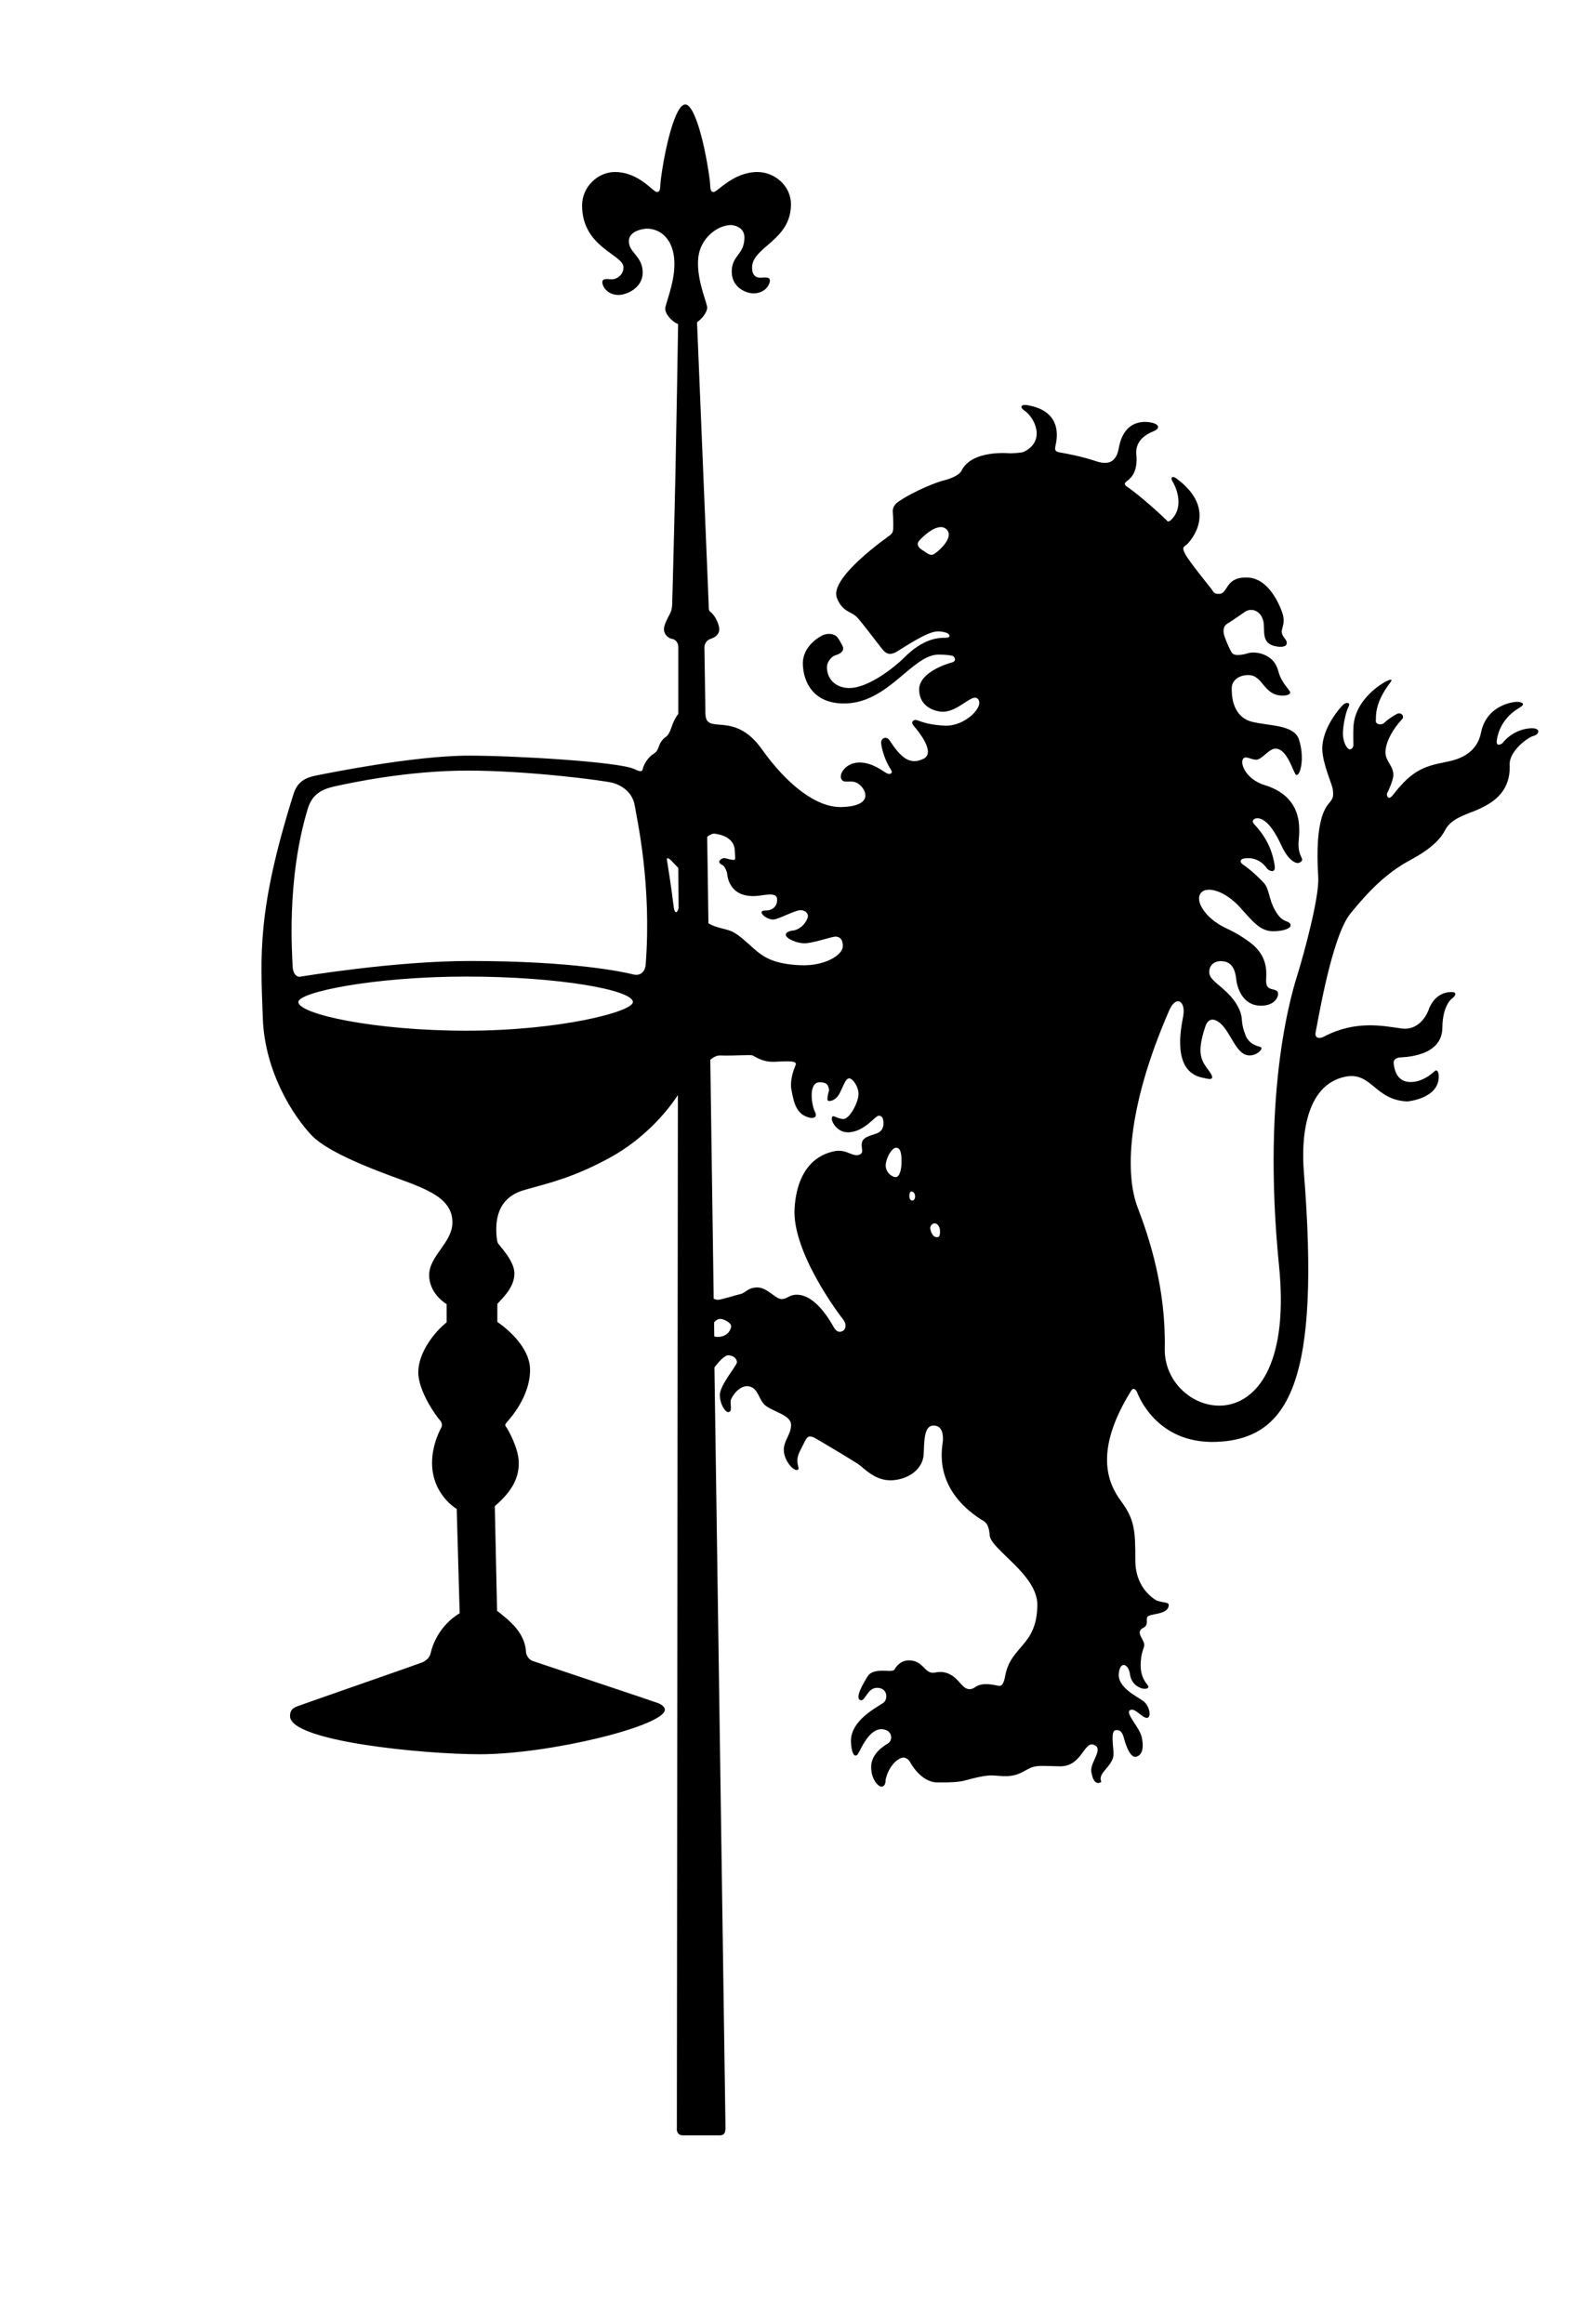 <?xml version="1.0" encoding="utf-8"?>
<!-- Generator: Adobe Illustrator 15.0.2, SVG Export Plug-In . SVG Version: 6.00 Build 0)  -->
<!DOCTYPE svg PUBLIC "-//W3C//DTD SVG 1.1//EN" "http://www.w3.org/Graphics/SVG/1.1/DTD/svg11.dtd">
<svg version="1.1" id="Livello_1" xmlns="http://www.w3.org/2000/svg" xmlns:xlink="http://www.w3.org/1999/xlink" x="0px" y="0px"
	 width="28px" height="41.001px" viewBox="0 0 28 41.001" enable-background="new 0 0 28 41.001" xml:space="preserve">
<path d="M13.442,13.219c0.442,0.622,0.958,1.028,1.399,1.02c0.659-0.015,0.397-0.392,0.253-0.437
	c-0.122-0.038-0.214,0.028-0.253-0.064c-0.038-0.092,0.087-0.281,0.318-0.285c0.231-0.003,0.423,0.157,0.484,0.189
	c0.06,0.032,0.118,0.002,0.077-0.061c-0.112-0.17-0.164-0.372-0.173-0.465c-0.011-0.093,0.092-0.138,0.147-0.055
	c0.193,0.296,0.353,0.448,0.6,0.326c0.228-0.111-0.116-0.513-0.161-0.566c-0.009-0.011-0.074-0.077-0.01-0.112
	c0.064-0.035,0.118,0.071,0.542,0.094c0.368,0.019,0.724-0.354,0.58-0.479c-0.099-0.086-0.336,0.231-0.608,0.234
	c-0.074,0.001-0.409-0.044-0.42-0.382c-0.01-0.313,0.497-0.467,0.58-0.489c0.092-0.025,0.039-0.103,0.016-0.113
	c-0.022-0.009-0.109-0.025-0.252-0.025c-0.465,0-0.878,0.843-1.641,0.862c-0.574,0.015-0.747-0.385-0.755-0.692
	c-0.009-0.321,0.3-0.493,0.37-0.519c0.071-0.026,0.173-0.022,0.228,0.031c0.029,0.03,0.086,0.129,0.105,0.173
	c0.035,0.08-0.041,0.133-0.131,0.158c-0.053,0.015-0.152,0.105-0.147,0.225c0.01,0.221,0.179,0.347,0.381,0.352
	c0.353,0.009,0.835-0.389,0.974-0.529c0.352-0.355,0.618-0.358,0.743-0.358c0.093,0,0.067-0.058,0.032-0.077
	c-0.035-0.02-0.112-0.038-0.186-0.034c-0.186,0.007-0.574,0.275-0.708,0.354c-0.134,0.08-0.196,0.026-0.237-0.016
	c-0.041-0.041-0.34-0.445-0.459-0.579c-0.104-0.118-0.265-0.091-0.365-0.353c-0.134-0.357,0.891-1.067,0.936-1.103
	s0.054-0.062,0.058-0.116s0-0.198-0.006-0.269c-0.004-0.041-0.015-0.13,0.096-0.206c0.289-0.198,0.687-0.349,0.792-0.374
	c0.106-0.026,0.278-0.084,0.324-0.176c0.186-0.375,0.853-0.305,0.853-0.305s0.201-0.004,0.25-0.028
	c0.39-0.196,0.185-0.606,0.006-0.726C18,7.198,17.994,7.127,18.129,7.149c0.673,0.115,0.5,0.67,0.49,0.731
	c-0.009,0.061-0.003,0.09,0.09,0.104c0.093,0.017,0.346,0.06,0.619,0.15c0.271,0.094,0.375-0.024,0.412-0.232
	c0.097-0.529,0.494-0.472,0.61-0.437c0.115,0.036,0.105,0.103,0,0.145c-0.172,0.067-0.324,0.196-0.301,0.414
	c0.032,0.316-0.116,0.428-0.161,0.46c-0.044,0.032-0.064,0.061-0.006,0.101c0.25,0.169,0.673,0.563,0.695,0.589
	s0.037,0.047,0.093-0.01c0.24-0.243,0.061-0.602,0.016-0.672c-0.042-0.068-0.001-0.103,0.067-0.052
	c0.763,0.558,0.241,1.118,0.187,1.166c-0.055,0.047-0.097,0.047-0.023,0.18c0.074,0.131,0.388,0.519,0.442,0.587
	c0.055,0.065,0.048,0.111,0.157,0.105c0.157-0.011,0.097-0.299,0.488-0.289c0.381,0.009,0.569,0.485,0.611,0.596
	c0.105,0.282-0.086,0.314,0.052,0.479c0.042,0.05,0.041,0.086,0.028,0.111s-0.064,0.048-0.166,0.032
	c-0.304-0.048-0.196-0.291-0.244-0.464c-0.046-0.164-0.199-0.225-0.314-0.152c-0.076,0.05-0.247,0.172-0.317,0.212
	c-0.07,0.042-0.074,0.122-0.061,0.184c0.013,0.061,0.083,0.233,0.138,0.326c0.055,0.094,0.305,0.007,0.305,0.007
	c0.187-0.032,0.389,0.056,0.471,0.204c0.071,0.129,0.032,0.193,0.196,0.401c0.05,0.064,0.069,0.087,0.058,0.106
	c-0.013,0.018-0.042,0.045-0.151,0.041c-0.314-0.01-0.329-0.355-0.576-0.361c-0.173-0.006-0.298,0.093-0.302,0.224
	c-0.009,0.355,0.147,0.548,0.354,0.599c0.309,0.077,0.746,0.049,0.832,0.314c0.107,0.328,0.022,0.66-0.052,0.622
	c-0.042-0.022-0.146-0.445-0.349-0.461c-0.111-0.009-0.194,0.127-0.311,0.185c-0.079,0.039-0.193-0.051-0.25-0.025
	c-0.103,0.044-0.007,0.37,0.355,0.482c0.761,0.234,0.596,0.887,0.599,1.05c0,0.162,0.057,0.219,0.064,0.259
	c0.009,0.04-0.053,0.067-0.081,0.067s-0.157-0.032-0.284-0.308c-0.222-0.484-0.385-0.482-0.431-0.482s-0.108,0.042-0.052,0.102
	c0.273,0.287,0.338,0.567,0.363,0.729c0.025,0.162-0.11,0.089-0.133,0.057c-0.166-0.239-0.406-0.179-0.427-0.174
	s-0.075,0.045-0.007,0.096c0.069,0.049,0.194,0.139,0.371,0.324c0.104,0.11,0.091,0.292,0.198,0.48
	c0.055,0.097,0.111,0.174,0.208,0.205c0.096,0.032,0.075,0.09,0.053,0.107c-0.023,0.02-0.105,0.066-0.284,0.067
	c-0.22,0.004-0.349-0.15-0.573-0.403c-0.287-0.323-0.619-0.405-0.715-0.262c-0.083,0.123,0.049,0.343,0.248,0.49
	c0.201,0.149,0.292,0.128,0.622,0.369c0.318,0.234,0.295,0.516,0.289,0.653c-0.007,0.136,0.038,0.161,0.117,0.179
	c0.078,0.018,0.094,0.038,0.094,0.083c0,0.054-0.061,0.201-0.292,0.205c-0.335,0.006-0.432-0.317-0.448-0.477
	c-0.027-0.244-0.138-0.305-0.26-0.309c-0.122-0.005-0.215,0.07-0.215,0.191s0.128,0.188,0.286,0.336
	c0.204,0.188,0.278,0.365,0.287,0.481c0.008,0.118,0.025,0.192,0.072,0.311c0.048,0.118,0.154,0.161,0.201,0.178
	c0.047,0.015,0.113,0.017,0.051,0.086c-0.063,0.067-0.139,0.08-0.187,0.08c-0.238,0-0.324-0.409-0.521-0.572
	c-0.08-0.066-0.199-0.113-0.259,0.065c-0.162,0.489-0.066,0.602,0.071,0.788c0.137,0.189-0.035,0.129-0.12,0.112
	c-0.542-0.108-0.381-0.868-0.341-1.081c0.051-0.275-0.127-0.383-0.247-0.105c-0.77,1.768-0.77,2.921-0.556,3.476
	c0.213,0.557,0.499,1.437,0.478,2.488c-0.025,1.272,2.35,1.862,2.016-1.462c-0.316-3.167,0.248-4.884,0.338-5.175
	c0.09-0.29,0.377-1.325,0.354-1.679c-0.068-1.081,0.154-1.256,0.214-1.333c0.06-0.076,0.051-0.128,0.043-0.214
	c-0.009-0.085-0.176-0.444-0.185-0.7c-0.013-0.389,0.334-0.769,0.377-0.803c0.042-0.035,0.128-0.039,0.086,0.042
	c-0.044,0.081-0.099,0.316-0.099,0.474c0,0.159,0.076,0.287,0.128,0.279c0.051-0.01,0.056-0.069,0.056-0.069
	c0-0.061-0.004-0.179,0-0.303c0.013-0.522,0.538-0.809,0.58-0.829c0.043-0.021,0.135-0.061,0.069,0.025
	c-0.29,0.381-0.244,0.607-0.253,0.671c-0.008,0.064,0.099,0.09,0.154,0.033c0.056-0.055,0.146-0.114,0.218-0.153
	c0.072-0.038,0.142,0.039,0.09,0.094c-0.147,0.16-0.273,0.364-0.291,0.553c-0.017,0.188,0.149,0.264,0.138,0.446
	c-0.007,0.083-0.086,0.266-0.107,0.301c-0.021,0.034,0.014,0.149,0.099,0.038c0.357-0.465,0.581-0.513,0.966-0.59
	c0.384-0.077,0.542-0.276,0.589-0.513c0.099-0.49,0.577-0.546,0.646-0.542s0.154,0.032,0.034,0.103
	c-0.304,0.179-0.38,0.432-0.401,0.572s0.098,0.056,0.098,0.056c0.137-0.176,0.343-0.261,0.513-0.265
	c0.171-0.005,0.138,0.11,0.035,0.136c-0.104,0.025-0.43,0.271-0.419,0.505c0.021,0.529-0.363,0.695-0.534,0.781
	c-0.171,0.085-0.492,0.149-0.606,0.376c-0.116,0.227-0.37,0.396-0.611,0.526c-0.415,0.222-0.727,0.536-1.06,0.946
	c-0.333,0.409-0.581,1.954-0.611,2.083c-0.029,0.128,0.074,0.125,0.142,0.089c0.551-0.29,1.021-0.195,1.366-0.146
	c0.347,0.052,0.479-0.315,0.479-0.315c0.025-0.086,0.128-0.299,0.358-0.324c0.204-0.023,0.082,0.094,0.082,0.094
	s-0.188,0.098-0.193,0.533c-0.004,0.525-0.709,0.518-0.76,0.525c-0.052,0.01-0.107,0.035-0.099,0.103
	c0.008,0.068,0.034,0.326,0.291,0.33c0.256,0.004,0.436-0.205,0.452-0.205c0.018,0,0.052,0.008,0.052,0.11
	c0,0.39-0.551,0.437-0.551,0.437c-0.573-0.018-0.635-0.528-1.094-0.437c-0.727,0.146-0.779,1.121-0.735,1.675
	c0.291,3.649-0.231,4.725-1.555,4.769c-1.051,0.033-1.367-0.829-1.387-0.874c-0.019-0.045-0.063-0.097-0.105-0.028
	c-0.657,1.057-0.417,1.626-0.176,1.95c0.24,0.324,0.25,0.523,0.25,1.045c0,0.522,0.381,0.708,0.381,0.708
	c0.144,0.045,0.212,0.025,0.208,0.084c-0.008,0.153-0.282,0.145-0.356,0.186c-0.074,0.042,0.026,0.15-0.096,0.212
	c-0.122,0.061-0.025,0.16,0.011,0.253c0.034,0.093-0.036,0.108-0.052,0.34c-0.016,0.23,0.061,0.339,0.112,0.403
	c0.052,0.064,0,0.08-0.055,0.077c-0.054-0.003-0.221-0.061-0.247-0.253c-0.025-0.192-0.179-0.247-0.198-0.011
	c-0.02,0.237,0.307,0.392,0.426,0.476c0.119,0.083,0.157,0.298,0.07,0.301c-0.085,0.004-0.227-0.205-0.307-0.128
	c-0.062,0.059,0.178,0.303,0.215,0.464c0.032,0.142,0.036,0.314-0.097,0.35c-0.131,0.035-0.221-0.347-0.221-0.347
	c-0.026-0.08-0.058-0.135-0.144-0.121c-0.087,0.013-0.039,0.288-0.036,0.375c0.003,0.086,0.013,0.144-0.15,0.33
	c-0.163,0.186,0.003,0.205-0.108,0.225c-0.113,0.019-0.135-0.216-0.135-0.216c-0.006-0.162,0.226-0.393,0.045-0.457
	c-0.176-0.065-0.211,0.394-0.609,0.38c-0.433-0.013-0.426-0.022-0.634,0.094c-0.208,0.115-0.365,0.074-0.545,0.067
	c-0.179-0.007-0.477,0.093-0.548,0.103s-0.131,0.022-0.426,0.02c-0.295-0.003-0.478-0.359-0.478-0.359
	c-0.019-0.035-0.083-0.105-0.163-0.07c-0.191,0.084-0.27,0.343-0.27,0.4s-0.025,0.104-0.074,0.104c-0.048,0-0.18-0.119-0.18-0.347
	c0-0.229,0.211-0.366,0.298-0.416c0.086-0.052,0.086-0.238-0.106-0.251c-0.192-0.013-0.333,0.263-0.378,0.35
	c-0.045,0.086-0.054,0.115-0.09,0.115c-0.035,0-0.07-0.064-0.08-0.231c-0.023-0.399,0.496-0.637,0.577-0.704
	c0.08-0.067,0.067-0.26-0.116-0.26c-0.182,0-0.211,0.26-0.301,0.215s0.057-0.295,0.138-0.423c0.08-0.128,0.331-0.087,0.391-0.09
	c0.062-0.003,0.074-0.017,0.074-0.017s0.077-0.165,0.25-0.169c0.275-0.007,0.279,0.257,0.475,0.214
	c0.234-0.051,0.372,0.112,0.433,0.18c0.06,0.067,0.141,0.17,0.272,0.077c0.131-0.093,0.336-0.035,0.416-0.022
	c0.081,0.013,0.102-0.124,0.115-0.192c0.106-0.521,0.558-0.513,0.564-1.234c0.005-0.537-0.82-0.979-0.84-1.227
	c-0.018-0.237-0.103-0.249-0.147-0.278c-0.876-0.563-0.685-1.285-0.679-1.395c0.006-0.108-0.01-0.272-0.173-0.266
	c-0.164,0.007-0.154,0.281-0.167,0.513c-0.013,0.23-0.23,0.426-0.538,0.451c-0.308,0.025-0.503-0.204-0.608-0.278
	c-0.106-0.073-0.647-0.395-0.692-0.42c-0.045-0.025-0.109-0.073-0.167-0.073c-0.058,0-0.071,0.048-0.18,0.263
	c-0.108,0.214,0.029,0.308-0.045,0.327c-0.074,0.019-0.234-0.173-0.237-0.347c-0.003-0.173,0.125-0.271,0.128-0.445
	c0.003-0.173-0.298-0.228-0.446-0.34c-0.134-0.103-0.125-0.323-0.314-0.346c-0.083-0.009-0.214,0.058-0.297,0.227
	c-0.033,0.068,0.039,0.231-0.055,0.231c-0.042,0-0.144-0.128-0.144-0.305c0-0.176,0.301-0.516,0.301-0.576s-0.064-0.122-0.154-0.122
	c-0.089,0-0.243,0.215-0.243,0.215l0.195,13.406c0,0.097-0.02,0.142-0.102,0.142h-0.647c-0.128,0-0.109-0.128-0.109-0.128
	L11.96,19.32c-0.192,0.3-0.609,0.784-1.204,1.108c-0.634,0.345-1.057,0.442-1.468,0.557c-0.16,0.045-0.532,0.153-0.532,0.706
	c0,0.127,0.013,0.198,0.026,0.236c0.013,0.039,0.294,0.309,0.294,0.539s-0.173,0.402-0.301,0.538v0.32c0,0,0.577,0.372,0.577,0.846
	c0,0.475-0.359,0.865-0.404,0.916c-0.045,0.052-0.039,0.064-0.013,0.097s0.218,0.372,0.218,0.627c0,0.257-0.103,0.488-0.423,0.764
	L8.77,28.42c0.211,0.166,0.5,0.385,0.512,0.743c0,0,0.021,0.108,0.116,0.142c0.128,0.045,2.147,0.717,2.211,0.743
	c0.064,0.025,0.122,0.07,0.122,0.115c0,0.287-2.031,0.788-3.268,0.788c-0.974,0-3.346-0.225-3.346-0.673
	c0-0.115,0.064-0.147,0.128-0.173c0.064-0.026,2.108-0.736,2.192-0.77c0.083-0.031,0.147-0.089,0.166-0.186
	c0.02-0.096,0.135-0.462,0.507-0.686l-0.052-1.84c0,0-0.435-0.249-0.435-0.814c0-0.345,0.166-0.627,0.166-0.627
	s0.029-0.067-0.025-0.122c-0.054-0.054-0.384-0.506-0.384-0.847c0-0.339,0.269-0.697,0.5-0.883v-0.321c0,0-0.308-0.173-0.308-0.513
	s0.41-0.57,0.41-0.929c0-0.359-0.313-0.522-0.711-0.681c-0.308-0.121-1.423-0.485-1.775-0.857c-0.307-0.324-0.825-1.101-0.859-2.064
	c-0.04-1.11-0.106-1.898,0.542-3.957c0.073-0.232,0.23-0.291,0.401-0.326c0.171-0.033,1.709-0.35,2.692-0.35
	c0.837,0,2.607,0.108,2.905,0.231c0.047,0.018,0.149,0.083,0.163,0.006c0.013-0.077,0.096-0.212,0.192-0.269
	c0.096-0.058,0.077-0.142,0.141-0.226c0.063-0.084,0.077-0.051,0.128-0.134c0.046-0.074,0.062-0.212,0.166-0.345l0-0.964v-0.223
	c0-0.061-0.046-0.124-0.098-0.133c-0.103-0.018-0.163-0.106-0.154-0.193c0.008-0.085,0.102-0.243,0.12-0.285
	c0.017-0.043,0.025-0.107,0.025-0.149c0-0.043,0.03-1.038,0.056-2.26c0.02-0.97,0.041-2.201,0.048-2.67
	c-0.118-0.047-0.249-0.196-0.224-0.3c0.034-0.146,0.188-0.521,0.154-0.863s-0.239-0.521-0.487-0.521c0,0-0.312,0.016-0.312,0.222
	c0,0.205,0.244,0.263,0.244,0.551s-0.302,0.397-0.423,0.397c-0.199,0-0.289-0.147-0.289-0.225s0.103-0.051,0.167-0.051
	C10.859,4.933,11,4.868,11,4.715c0-0.225-0.73-0.347-0.73-1.09c0-0.333,0.282-0.59,0.577-0.59c0.429,0,0.673,0.353,0.743,0.353
	c0.071,0,0.054-0.094,0.066-0.197c0.073-0.577,0.256-1.347,0.434-1.348c0.177,0.001,0.361,0.771,0.434,1.348
	c0.013,0.104-0.004,0.197,0.066,0.197s0.346-0.353,0.775-0.353c0.295,0,0.59,0.237,0.59,0.57c0,0.641-0.686,0.75-0.686,1.115
	c0,0.153,0.083,0.18,0.147,0.18c0.064,0,0.167-0.026,0.167,0.052c0,0.076-0.09,0.224-0.289,0.224c-0.122,0-0.384-0.096-0.384-0.385
	c0-0.288,0.224-0.295,0.224-0.602c0-0.205-0.231-0.219-0.231-0.219c-0.248,0-0.549,0.235-0.583,0.577
	c-0.035,0.342,0.12,0.709,0.154,0.854c0.02,0.085-0.074,0.212-0.176,0.285c0.032,0.786,0.2,4.864,0.204,4.941
	c0.004,0.087-0.005,0.139,0.025,0.163c0.12,0.094,0.163,0.257,0.163,0.312c0,0.099-0.081,0.145-0.146,0.167
	c-0.116,0.038-0.116,0.147-0.116,0.147l0.018,1.173C12.452,12.993,12.94,12.514,13.442,13.219 M8.231,17.23
	c-1.639,0-2.967,0.276-2.967,0.449c0,0.211,1.328,0.506,2.967,0.506s2.935-0.333,2.935-0.506C11.167,17.468,9.87,17.23,8.231,17.23
	 M8.29,16.955c1.839,0,2.73,0.198,2.877,0.236c0.148,0.039,0.217-0.067,0.225-0.172c0.109-1.417-0.154-2.564-0.192-2.801
	c-0.038-0.237-0.224-0.358-0.385-0.405c-0.16-0.043-1.493-0.217-2.563-0.217c-1.07,0-2.07,0.217-2.359,0.281
	c-0.211,0.048-0.385,0.136-0.461,0.386c-0.391,1.282-0.27,2.646-0.27,2.774c0,0.128,0.064,0.218,0.154,0.192
	C5.315,17.23,6.95,16.955,8.29,16.955 M11.972,16.017l-0.005-0.704c0,0-0.098-0.103-0.127-0.133
	c-0.03-0.029-0.082-0.064-0.073-0.009c0.007,0.045,0.077,0.475,0.117,0.81C11.909,16.187,11.971,16.058,11.972,16.017
	 M14.741,16.525c-0.064,0-0.342,0.099-0.509,0.116c-0.167,0.016-0.368-0.087-0.368-0.146c0-0.073,0.15-0.08,0.15-0.08
	c0.158-0.044,0.226-0.181,0.239-0.235c0.012-0.056-0.039-0.129-0.141-0.12c-0.103,0.009-0.368,0.154-0.462,0.163
	c-0.094,0.008-0.213-0.077-0.213-0.124c0-0.048,0.082-0.026,0.141-0.043c0.06-0.018,0.141-0.069,0.132-0.197
	c-0.008-0.127-0.227-0.061-0.363-0.051c-0.483,0.034-0.513-0.351-0.517-0.39c-0.004-0.037-0.042-0.136-0.085-0.157
	c-0.042-0.021-0.055-0.033-0.055-0.061c0-0.024,0.055-0.063,0.093-0.06c0.039,0.005,0.107,0.03,0.145,0.03
	c0.039,0,0.052,0.034,0.035-0.18c-0.017-0.213-0.248-0.269-0.354-0.281c-0.039-0.005-0.085,0.019-0.132,0.055l0.022,1.526
	c0.125,0.079,0.299,0.095,0.405,0.14c0.146,0.064,0.303,0.231,0.449,0.352c0.145,0.119,0.329,0.23,0.773,0.248
	c0.444,0.017,0.739-0.188,0.744-0.329C14.873,16.56,14.804,16.525,14.741,16.525 M15.505,19.684c-0.064,0-0.26,0.294-0.547,0.294
	c-0.188,0-0.295-0.188-0.282-0.257s0.086,0.018,0.201,0.022c0.115,0.004,0.27-0.3,0.27-0.44c0-0.142-0.112-0.286-0.171-0.277
	c-0.061,0.008-0.107,0.162-0.167,0.273c-0.06,0.11-0.158,0.137-0.196,0.123c-0.039-0.013,0.015-0.186,0.015-0.186
	c-0.013-0.096-0.039-0.141-0.167-0.141c-0.199,0-0.147,0.391-0.083,0.52c0.063,0.128-0.077,0.108-0.077,0.108
	c-0.27-0.052-0.295-0.302-0.334-0.475s0.032-0.365,0.07-0.455c0.039-0.089-0.16-0.068-0.374-0.06
	c-0.213,0.009-0.342-0.095-0.384-0.111c-0.043-0.018-0.325,0.009-0.564,0c-0.067-0.003-0.128,0.028-0.183,0.077l0.06,4.216
	c0.029,0.011,0.055,0.018,0.071,0.018c0.064,0,0.308-0.081,0.402-0.102c0.094-0.021,0.128-0.116,0.299-0.116
	c0.171,0,0.321,0.205,0.423,0.205c0.104,0,0.133-0.077,0.27-0.077c0.333,0,0.589,0.462,0.646,0.561
	c0.055,0.099,0.11,0.11,0.17,0.076c0.06-0.034,0.06-0.132,0-0.204c-0.06-0.073-0.905-1.19-0.854-1.962
	c0.056-0.854,0.564-0.97,0.688-1c0.124-0.029,0.214,0.005,0.295,0.039s0.149,0.042,0.192,0c0.042-0.043-0.005-0.103,0.013-0.192
	c0.017-0.09,0.124-0.119,0.243-0.157c0.12-0.039,0.137-0.12,0.137-0.188S15.57,19.684,15.505,19.684 M12.663,23.588
	c0.17,0,0.237-0.129,0.237-0.188c0-0.063-0.125-0.127-0.189-0.13c-0.04,0-0.083,0.022-0.112,0.063l0.003,0.246
	C12.618,23.583,12.637,23.588,12.663,23.588 M15.803,20.768c0.068,0,0.103-0.128,0.103-0.272c0-0.144-0.016-0.246-0.096-0.246
	c-0.081,0-0.183,0.194-0.183,0.314C15.627,20.685,15.736,20.768,15.803,20.768 M16.095,21.182c0.071,0,0.068-0.16-0.016-0.16
	C16.034,21.021,16.024,21.182,16.095,21.182 M16.585,21.726c0-0.096-0.055-0.142-0.096-0.142c-0.042,0-0.077,0.046-0.077,0.081
	s0.035,0.163,0.115,0.163C16.563,21.828,16.585,21.822,16.585,21.726 M16.213,9.654c0.009,0.02,0.061,0.053,0.144,0.106
	c0.083,0.055,0.115,0.022,0.163-0.013c0.048-0.035,0.324-0.272,0.177-0.41C16.549,9.2,16.274,9.476,16.22,9.537
	C16.166,9.598,16.204,9.637,16.213,9.654"/>
</svg>
